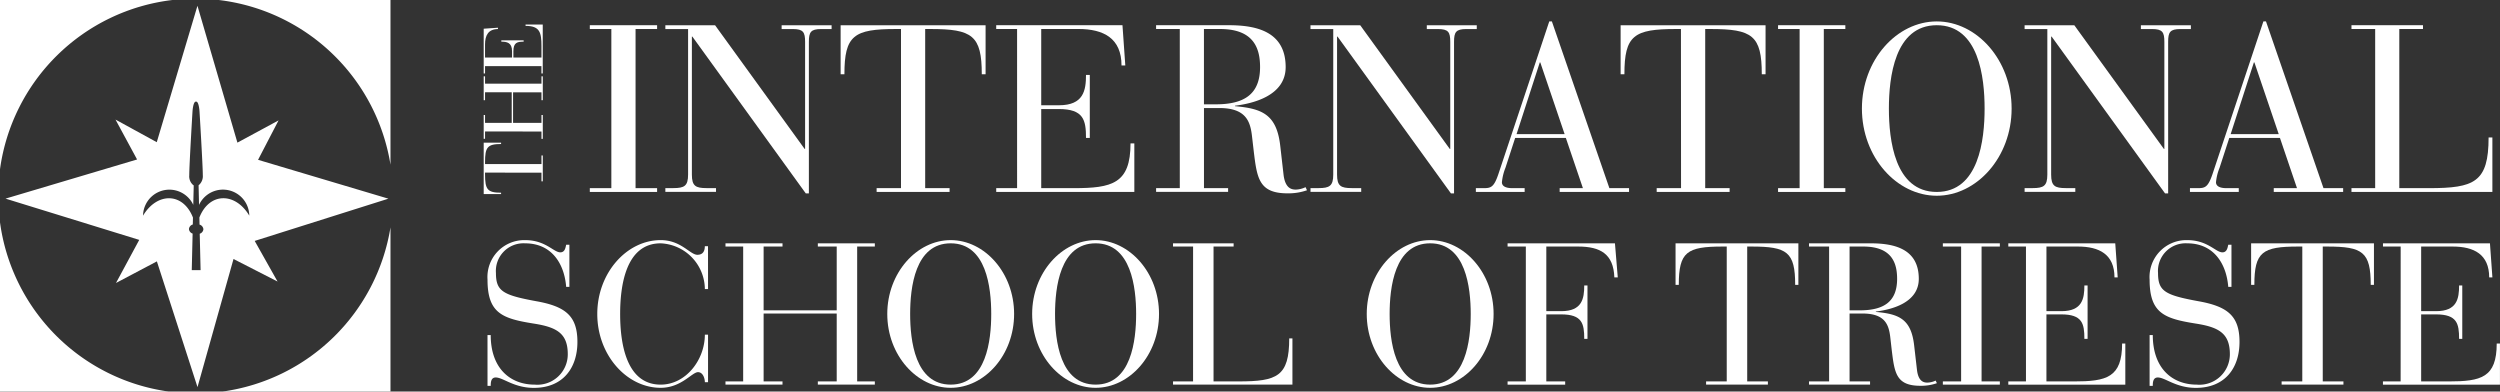 <svg xmlns="http://www.w3.org/2000/svg" width="204.342" height="32"
								viewBox="0 0 204.342 32">
								<rect x="0" y="0" width="204.342" height="32" fill="#333333" stroke="none"/>
								<defs>
									<style>
										.a {
											fill: #fff;
										}
									</style>
								</defs>
								<g transform="translate(387.335 -514.163)">
									<g transform="translate(-347.799 516.172)">
										<path class="a"
											d="M-323.007,535.548v.144c0,1.223.185,1.5,1.311,1.5v.108h-1.421v-4.2h1.421v.111c-1.127,0-1.311.274-1.311,1.488v.15h4.612v-.7h.108v2.113h-.108v-.707Z"
											transform="translate(323.117 -523.449)" />
										<path class="a"
											d="M-323.007,528.807v.6h-.11v-1.95h.11v.646h2.181v-2.5h-2.181v.645h-.11V524.3h.11v.6h4.612v-.6h.108v1.95h-.108v-.645h-2.322v2.5h2.322v-.646h.108v1.95h-.108v-.6Z"
											transform="translate(323.117 -520.069)" />
										<path class="a"
											d="M-323.007,520.822v.6h-.11v-3.658l1.165-.081v.11c-.789,0-1.056.521-1.056,1.248v1.079h2.208v-.515c0-.713-.432-.782-.876-.782v-.11h1.824v.11c-.522,0-.838.07-.838.789v.509h2.294v-.939c0-1.115-.132-1.649-1.3-1.649v-.11h1.406v4h-.108v-.6Z"
											transform="translate(323.117 -517.426)" />
									</g>
									<path class="a"
										d="M-307.269,517.821h-1.761v-.31h5.5v.31h-1.761v13.008h1.761v.31h-5.5v-.31h1.761Z"
										transform="translate(-30.096 -1.287)" />
									<path class="a"
										d="M-296.794,518.439h-.038v11.286c0,.93.31,1.1,1.2,1.1h.773v.31H-299v-.31h.658c.891,0,1.2-.174,1.2-1.1v-11.9H-299v-.31h4.065l7.318,10.106h.039v-8.752c0-.794-.155-1.045-1.007-1.045h-.911v-.31h4.084v.31h-.851c-.851,0-1.006.251-1.006,1.045v12.391h-.252Z"
										transform="translate(-33.951 -1.287)" />
									<path class="a"
										d="M-270.795,517.821h-.405c-3.447,0-4.22.522-4.22,3.7h-.31v-4.005h11.849v4.005h-.311c0-3.174-.775-3.7-4.2-3.7h-.427v13.008h1.994v.31h-5.963v-.31h1.993Z"
										transform="translate(-42.895 -1.287)" />
									<path class="a"
										d="M-253.368,517.821h-1.706v-.31h10.32l.232,3.291h-.31c0-2.227-1.471-2.982-3.522-2.982h-3.041v6.234h1.452c2.013,0,2.208-1.219,2.208-2.477h.31v5.149h-.31c0-1.472-.2-2.363-2.226-2.363h-1.434v6.466h2.654c3.135,0,4.645-.366,4.645-3.658h.312v3.968h-11.289v-.31h1.706Z"
										transform="translate(-50.834 -1.287)" />
									<path class="a"
										d="M-231.912,517.821h-1.937v-.31h5.945c2.226,0,4.646.5,4.646,3.425,0,2.363-2.73,2.983-4.143,3.155v.039c2.227.195,3.408.678,3.7,3.234l.27,2.361c.135,1.144.677,1.222,1.007,1.222a1.967,1.967,0,0,0,.792-.2l.117.254a4.615,4.615,0,0,1-1.587.252c-2.362,0-2.5-1.259-2.77-3.486l-.135-1.162c-.135-1.219-.483-2.324-2.669-2.324h-1.259v6.544h1.973v.31h-5.886v-.31h1.937Zm1.975,6.156h.968c2.285,0,3.619-.794,3.619-3.041,0-1.55-.525-3.115-3.272-3.115h-1.316Z"
										transform="translate(-58.991 -1.287)" />
									<path class="a"
										d="M-211.138,518.439h-.039v11.286c0,.93.31,1.1,1.2,1.1h.774v.31h-4.145v-.31h.66c.89,0,1.2-.174,1.2-1.1v-11.9h-1.861v-.31h4.067l7.317,10.106h.041v-8.752c0-.794-.155-1.045-1.008-1.045h-.909v-.31h4.084v.31h-.85c-.853,0-1.008.251-1.008,1.045v12.391h-.251Z"
										transform="translate(-66.871 -1.287)" />
									<path class="a"
										d="M-184.039,526.532h-4.144l-.793,2.439a4.228,4.228,0,0,0-.289,1.181c0,.272.23.483.851.483h1.007v.31h-3.988v-.31h.619c.6,0,.853-.057,1.219-1.141l4.162-12.487h.214l4.7,13.628h1.607v.31h-5.671v-.31h1.9Zm-2.091-6.177h-.039l-1.9,5.867h3.93Z"
										transform="translate(-75.308 -1.093)" />
									<path class="a"
										d="M-167.248,517.821h-.4c-3.447,0-4.221.522-4.221,3.7h-.31v-4.005h11.847v4.005h-.308c0-3.174-.776-3.7-4.2-3.7h-.425v13.008h1.995v.31h-5.961v-.31h1.991Z"
										transform="translate(-82.692 -1.287)" />
									<path class="a"
										d="M-149.511,517.821h-1.762v-.31h5.5v.31h-1.761v13.008h1.761v.31h-5.5v-.31h1.762Z"
										transform="translate(-90.729 -1.287)" />
									<path class="a"
										d="M-134.023,517.007c3.272,0,6.118,3.155,6.118,7.124s-2.846,7.124-6.118,7.124-6.118-3.155-6.118-7.124S-137.3,517.007-134.023,517.007Zm0,13.938c3.445,0,3.91-4.279,3.91-6.814s-.465-6.814-3.91-6.814-3.913,4.278-3.913,6.814S-137.47,530.945-134.023,530.945Z"
										transform="translate(-95.007 -1.093)" />
									<path class="a"
										d="M-116.331,518.439h-.04v11.286c0,.93.31,1.1,1.2,1.1h.775v.31h-4.144v-.31h.658c.89,0,1.2-.174,1.2-1.1v-11.9h-1.859v-.31h4.065l7.32,10.106h.039v-8.752c0-.794-.155-1.045-1.007-1.045h-.911v-.31h4.086v.31h-.851c-.853,0-1.007.251-1.007,1.045v12.391h-.252Z"
										transform="translate(-103.31 -1.287)" />
									<path class="a"
										d="M-89.234,526.532h-4.142l-.794,2.439a4.2,4.2,0,0,0-.292,1.181c0,.272.234.483.853.483H-92.6v.31h-3.99v-.31h.621c.6,0,.851-.057,1.219-1.141l4.162-12.487h.213l4.7,13.628h1.607v.31h-5.672v-.31h1.9Zm-2.09-6.177h-.04l-1.9,5.867h3.931Z"
										transform="translate(-111.745 -1.093)" />
									<path class="a"
										d="M-73.208,517.821h-1.937v-.31H-69.3v.31h-1.936v13.008h2.421c3.717,0,4.878-.483,4.878-4.145h.309v4.455H-75.145v-.31h1.937Z"
										transform="translate(-119.988 -1.287)" />
									<path class="a"
										d="M-322.613,553.8h.262c0,2.755,1.625,4.053,3.591,4.053a2.488,2.488,0,0,0,2.708-2.48c0-1.7-.886-2.213-2.771-2.508-2.575-.41-3.789-.838-3.789-3.594a3.017,3.017,0,0,1,3.066-3.23c1.691,0,2.329,1,2.888,1,.379,0,.427-.409.474-.622h.264v3.443h-.264c-.144-1.868-1.163-3.558-3.362-3.558a2.259,2.259,0,0,0-2.377,2.428c0,1.475.558,1.8,3.28,2.3,2.4.426,3.379,1.2,3.379,3.331s-1.183,3.755-3.559,3.755c-1.641,0-2.509-.85-3.118-.85-.391,0-.409.408-.409.686h-.262Z"
										transform="translate(-24.875 -12.252)" />
									<path class="a"
										d="M-298.985,550.043h-.26a3.778,3.778,0,0,0-3.611-3.739c-2.919,0-3.313,3.623-3.313,5.775s.393,5.774,3.313,5.774c2.066,0,3.611-2.035,3.611-4.085h.26v3.887h-.26c0-.328-.166-.821-.559-.821-.491,0-1.361,1.279-3.052,1.279-2.772,0-5.182-2.674-5.182-6.034s2.41-6.038,5.182-6.038c1.674,0,2.4,1.2,3,1.2.459,0,.608-.312.608-.7h.26Z"
										transform="translate(-30.477 -12.252)" />
									<path class="a"
										d="M-289.571,546.731h-1.446v-.263h4.661v.263H-287.9v5.215h5.974v-5.215h-1.543v-.263h4.659v.263h-1.444v11.023h1.444v.263h-4.659v-.263h1.543v-5.546H-287.9v5.546h1.543v.263h-4.661v-.263h1.446Z"
										transform="translate(-37.019 -12.416)" />
									<path class="a"
										d="M-264.355,546.041c2.773,0,5.184,2.673,5.184,6.038s-2.411,6.034-5.184,6.034-5.183-2.674-5.183-6.034S-267.126,546.041-264.355,546.041Zm0,11.811c2.92,0,3.314-3.626,3.314-5.774s-.394-5.775-3.314-5.775-3.313,3.623-3.313,5.775S-267.275,557.852-264.355,557.852Z"
										transform="translate(-45.274 -12.252)" />
									<path class="a"
										d="M-245.117,546.041c2.771,0,5.184,2.673,5.184,6.038s-2.413,6.034-5.184,6.034-5.186-2.674-5.186-6.034S-247.89,546.041-245.117,546.041Zm0,11.811c2.917,0,3.313-3.626,3.313-5.774s-.4-5.775-3.313-5.775-3.315,3.623-3.315,5.775S-248.039,557.852-245.117,557.852Z"
										transform="translate(-52.667 -12.252)" />
									<path class="a"
										d="M-229.959,546.731H-231.6v-.263h4.954v.263h-1.641v11.023h2.051c3.15,0,4.135-.409,4.135-3.513h.262v3.776h-9.76v-.263h1.638Z"
										transform="translate(-59.857 -12.416)" />
									<path class="a"
										d="M-200.7,546.041c2.774,0,5.185,2.673,5.185,6.038s-2.412,6.034-5.185,6.034-5.184-2.674-5.184-6.034S-203.475,546.041-200.7,546.041Zm0,11.811c2.92,0,3.315-3.626,3.315-5.774s-.4-5.775-3.315-5.775-3.313,3.623-3.313,5.775S-203.622,557.852-200.7,557.852Z"
										transform="translate(-69.738 -12.252)" />
									<path class="a"
										d="M-185.691,546.731h-1.492v-.263h8.776l.231,2.787h-.28c-.066-1.92-1.147-2.524-2.953-2.524h-2.608v5.281h1.231c1.7,0,1.869-1.033,1.869-2.1h.265v4.364h-.265c0-1.247-.164-2-1.886-2h-1.214v5.48h1.542v.263h-4.708v-.263h1.492Z"
										transform="translate(-76.927 -12.416)" />
									<path class="a"
										d="M-160.7,546.731h-.343c-2.92,0-3.576.442-3.576,3.132h-.265v-3.395h10.04v3.395h-.262c0-2.69-.656-3.132-3.559-3.132h-.362v11.023h1.691v.263h-5.052v-.263h1.688Z"
										transform="translate(-85.497 -12.416)" />
									<path class="a"
										d="M-145.522,546.731h-1.643v-.263h5.037c1.887,0,3.937.424,3.937,2.9,0,2-2.312,2.527-3.51,2.675v.033c1.886.166,2.887.574,3.131,2.74l.231,2c.115.968.573,1.036.852,1.036a1.67,1.67,0,0,0,.674-.166l.1.214a3.9,3.9,0,0,1-1.346.212c-2,0-2.116-1.065-2.347-2.951l-.112-.986c-.117-1.034-.411-1.969-2.265-1.969h-1.066v5.546h1.675v.263h-4.99v-.263h1.643Zm1.673,5.215h.821c1.936,0,3.065-.671,3.065-2.576,0-1.311-.443-2.639-2.77-2.639h-1.116Z"
										transform="translate(-92.308 -12.416)" />
									<path class="a"
										d="M-127.9,546.731h-1.494v-.263h4.659v.263h-1.494v11.023h1.494v.263h-4.659v-.263h1.494Z"
										transform="translate(-99.139 -12.416)" />
									<path class="a"
										d="M-119.262,546.731h-1.443v-.263h8.741l.2,2.787h-.263c0-1.886-1.245-2.524-2.985-2.524h-2.576v5.281h1.231c1.705,0,1.87-1.033,1.87-2.1h.262v4.364h-.262c0-1.247-.165-2-1.886-2h-1.216v5.48h2.249c2.657,0,3.937-.314,3.937-3.1h.262v3.363h-9.564v-.263h1.443Z"
										transform="translate(-102.477 -12.416)" />
									<path class="a"
										d="M-101.946,553.8h.26c0,2.755,1.625,4.053,3.592,4.053a2.489,2.489,0,0,0,2.708-2.48c0-1.7-.887-2.213-2.774-2.508-2.575-.41-3.786-.838-3.786-3.594a3.015,3.015,0,0,1,3.065-3.23c1.691,0,2.331,1,2.889,1,.377,0,.425-.409.474-.622h.263v3.443h-.263c-.147-1.868-1.165-3.558-3.363-3.558a2.258,2.258,0,0,0-2.376,2.428c0,1.475.555,1.8,3.28,2.3,2.4.426,3.379,1.2,3.379,3.331s-1.183,3.755-3.562,3.755c-1.641,0-2.509-.85-3.116-.85-.392,0-.411.408-.411.686h-.26Z"
										transform="translate(-109.687 -12.252)" />
									<path class="a"
										d="M-84.284,546.731h-.344c-2.921,0-3.575.442-3.575,3.132h-.265v-3.395h10.04v3.395h-.264c0-2.69-.654-3.132-3.557-3.132h-.363v11.023h1.69v.263h-5.053v-.263h1.69Z"
										transform="translate(-114.868 -12.416)" />
									<path class="a"
										d="M-69.516,546.731h-1.446v-.263h8.744l.2,2.787h-.262c0-1.886-1.247-2.524-2.986-2.524h-2.575v5.281h1.231c1.706,0,1.87-1.033,1.87-2.1h.26v4.364h-.26c0-1.247-.164-2-1.887-2h-1.214v5.48H-65.6c2.658,0,3.935-.314,3.935-3.1h.265v3.363h-9.565v-.263h1.446Z"
										transform="translate(-121.596 -12.416)" />
									<g transform="translate(-387.335 514.163)">
										<path class="a" d="M-344.045,544.345a16.141,16.141,0,0,1-13.7,13.418h13.7Z"
											transform="translate(375.962 -525.763)" />
										<path class="a"
											d="M-373.24,514.163h-14.1v13.869A16.139,16.139,0,0,1-373.24,514.163Z"
											transform="translate(387.335 -514.163)" />
										<path class="a"
											d="M-387.335,543.679v13.828h13.758A16.142,16.142,0,0,1-387.335,543.679Z"
											transform="translate(387.335 -525.507)" />
										<path class="a"
											d="M-344.256,527.623v-13.46h-14.038A16.142,16.142,0,0,1-344.256,527.623Z"
											transform="translate(376.173 -514.163)" />
										<path class="a"
											d="M-366.236,534.151l10.929-3.453-10.654-3.176,1.675-3.223-3.363,1.818-3.266-11.185-3.326,11.149-3.373-1.848,1.764,3.261-10.752,3.2,10.928,3.373-1.9,3.522,3.342-1.766,3.321,10.278,2.943-10.472,3.6,1.842Zm-4.422,2.386h-.722l.07-2.985a.43.43,0,0,1-.3-.372.431.431,0,0,1,.315-.372l.013-.565,0,0c-.815-2.082-2.94-2.074-4.08-.157a2.154,2.154,0,0,1,4.105-.883l.038-1.6-.023,0a.938.938,0,0,1-.341-.828c-.012-.631.265-5.23.265-5.23s.052-.8.276-.779l0,0a.082.082,0,0,1,.02,0c.223-.02.275.779.275.779s.278,4.6.269,5.229a.953.953,0,0,1-.344.829h0l.036,1.607a2.153,2.153,0,0,1,4.108.874c-1.138-1.917-3.263-1.925-4.079.154a.1.1,0,0,0,0,.014l.013.565a.437.437,0,0,1,.315.375.429.429,0,0,1-.3.372Z"
											transform="translate(387.054 -514.459)" />
									</g>
								</g>
							</svg>